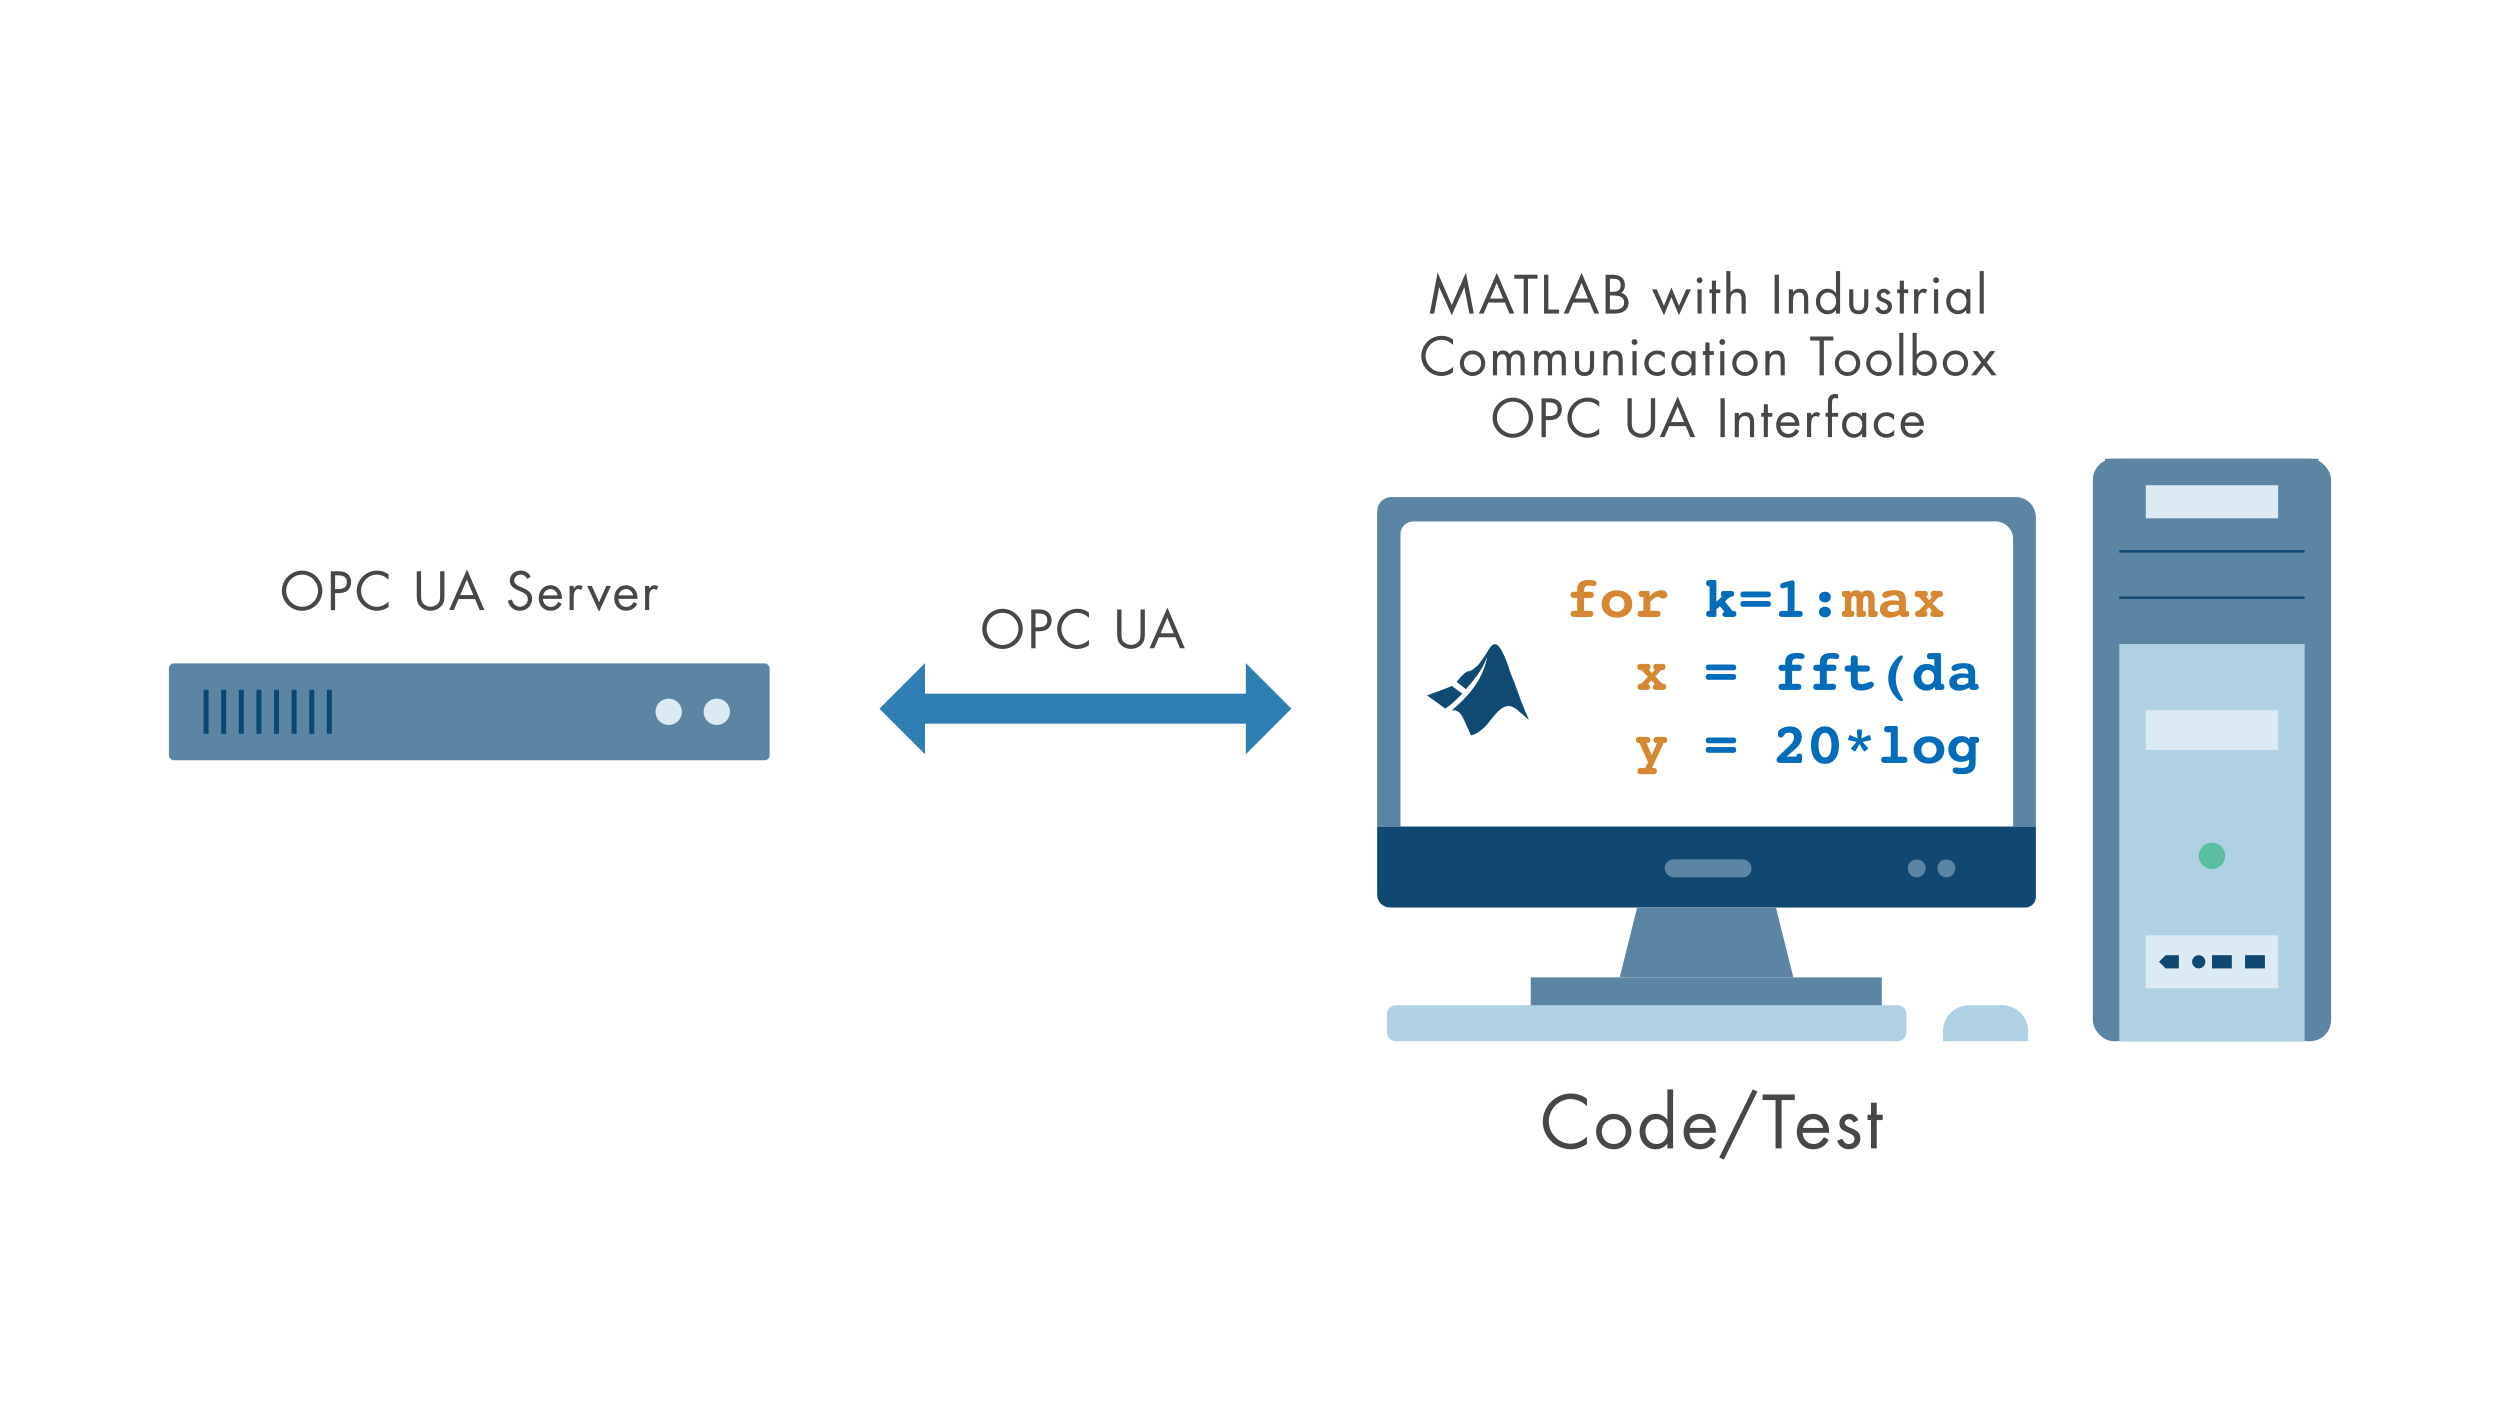 <?xml version="1.0" encoding="UTF-8"?>
<svg id="Layer_2" data-name="Layer 2" xmlns="http://www.w3.org/2000/svg" width="1000" height="562" version="1.1" viewBox="0 0 1000 562">
  <defs>
    <style>
      .cls-1 {
        fill: #5abfa1;
      }

      .cls-1, .cls-2, .cls-3, .cls-4, .cls-5, .cls-6, .cls-7, .cls-8, .cls-9, .cls-10, .cls-11 {
        stroke-width: 0px;
      }

      .cls-2 {
        fill: #104871;
      }

      .cls-12 {
        stroke: #0b4773;
        stroke-linejoin: round;
        stroke-width: 2px;
      }

      .cls-12, .cls-13, .cls-14 {
        fill: none;
      }

      .cls-3 {
        fill: #dcebf3;
      }

      .cls-4 {
        fill: #006cba;
      }

      .cls-5 {
        fill: #104a73;
      }

      .cls-6 {
        fill: #b0d0e4;
      }

      .cls-7 {
        fill: #474747;
      }

      .cls-8 {
        fill: #d58731;
      }

      .cls-9 {
        fill: #2f7eb2;
      }

      .cls-10 {
        fill: #5b85a3;
      }

      .cls-13 {
        stroke: #2f7eb2;
        stroke-width: 12px;
      }

      .cls-13, .cls-14 {
        stroke-miterlimit: 10;
      }

      .cls-11 {
        fill: #fff;
      }

      .cls-14 {
        stroke: #104871;
      }
    </style>
  </defs>
  <rect class="cls-11" width="1000" height="562"/>
  <rect class="cls-10" x="67.56" y="265.35" width="240.3" height="38.75" rx="2" ry="2"/>
  <circle class="cls-3" cx="286.72" cy="284.72" r="5.28"/>
  <line class="cls-12" x1="82.43" y1="275.91" x2="82.43" y2="293.53"/>
  <line class="cls-12" x1="103.56" y1="275.91" x2="103.56" y2="293.53"/>
  <line class="cls-12" x1="96.52" y1="275.91" x2="96.52" y2="293.53"/>
  <line class="cls-12" x1="89.47" y1="275.91" x2="89.47" y2="293.53"/>
  <line class="cls-12" x1="110.61" y1="275.91" x2="110.61" y2="293.53"/>
  <line class="cls-12" x1="131.74" y1="275.91" x2="131.74" y2="293.53"/>
  <line class="cls-12" x1="124.7" y1="275.91" x2="124.7" y2="293.53"/>
  <line class="cls-12" x1="117.65" y1="275.91" x2="117.65" y2="293.53"/>
  <circle class="cls-3" cx="267.48" cy="284.72" r="5.28"/>
  <g>
    <polygon class="cls-11" points="786.4 205.19 692.14 205.19 559.33 205.19 559.33 330.59 578.61 330.59 673.08 330.59 806.73 330.59 806.73 205.19 786.4 205.19"/>
    <path class="cls-2" d="M814.36,330.59v28.17c0,2.33-1.91,4.24-4.24,4.24h-254.18c-2.75,0-5.08-2.33-5.08-5.08v-27.32h263.5Z"/>
    <path class="cls-10" d="M814.36,207.1v123.7h-9.11v-115.23c0-3.81-3.18-6.99-6.99-6.99h-233c-2.75,0-5.08,2.33-5.08,5.08v117.13h-9.32v-126.24c0-3.18,2.54-5.72,5.72-5.72h249.73c4.45,0,8.05,3.6,8.05,8.26Z"/>
    <polygon class="cls-10" points="752.72 390.95 752.72 403.87 612.29 403.87 612.29 390.95 647.87 390.95 717.35 390.95 752.72 390.95"/>
    <polygon class="cls-10" points="710.36 362.99 717.35 390.95 647.87 390.95 654.86 362.99 710.36 362.99"/>
    <path class="cls-10" d="M697.01,350.92h-27.54c-1.91,0-3.6-1.69-3.6-3.6s1.69-3.6,3.6-3.6h27.54c1.91,0,3.6,1.69,3.6,3.6,0,2.12-1.48,3.6-3.6,3.6Z"/>
    <path class="cls-10" d="M766.7,350.92c-1.06,0-1.91-.42-2.54-1.06-.64-.64-1.06-1.69-1.06-2.54,0-1.06.42-1.91,1.06-2.54,1.27-1.27,3.81-1.27,5.08,0,.64.64,1.06,1.69,1.06,2.54s-.42,1.91-1.06,2.54c-.85.85-1.69,1.06-2.54,1.06Z"/>
    <path class="cls-10" d="M778.56,350.92c-1.06,0-1.91-.42-2.54-1.06-.64-.64-1.06-1.69-1.06-2.54s.42-1.91,1.06-2.54c1.27-1.27,3.81-1.27,5.08,0,.64.64,1.06,1.69,1.06,2.54s-.42,1.91-1.06,2.54c-.85.85-1.69,1.06-2.54,1.06Z"/>
    <g>
      <rect class="cls-10" x="837.13" y="183.49" width="95.32" height="233" rx="8.47" ry="8.47"/>
      <rect class="cls-6" x="847.72" y="183.49" width="74.14" height="233"/>
      <rect class="cls-10" x="841.95" y="183.49" width="85.41" height="74.13"/>
      <circle class="cls-1" cx="884.79" cy="342.36" r="5.3"/>
      <line class="cls-14" x1="847.72" y1="220.56" x2="921.85" y2="220.56"/>
      <rect class="cls-3" x="858.31" y="194.09" width="52.95" height="13.24"/>
      <rect class="cls-3" x="858.31" y="284.11" width="52.95" height="15.89"/>
      <rect class="cls-3" x="858.31" y="374.13" width="52.95" height="21.18"/>
      <line class="cls-14" x1="847.72" y1="239.09" x2="921.85" y2="239.09"/>
      <circle class="cls-2" cx="879.49" cy="384.72" r="2.65"/>
      <rect class="cls-2" x="884.79" y="382.07" width="7.94" height="5.3"/>
      <polygon class="cls-2" points="871.55 387.37 866.25 387.37 863.6 384.72 866.25 382.07 871.55 382.07 871.55 387.37"/>
      <rect class="cls-2" x="898.02" y="382.07" width="7.94" height="5.3"/>
      <rect class="cls-2" x="871.02" y="394.26"/>
    </g>
    <path class="cls-6" d="M758.97,416.49h-200.59c-1.91,0-3.6-1.48-3.6-3.6v-7.2c0-1.91,1.48-3.6,3.6-3.6h200.59c1.91,0,3.6,1.48,3.6,3.6v7.2c0,1.91-1.48,3.6-3.6,3.6Z"/>
    <path class="cls-6" d="M811.07,416.49h-33.89v-4.02c0-5.72,4.66-10.38,10.38-10.38h13.34c5.72,0,10.38,4.66,10.38,10.38v4.02h-.21Z"/>
  </g>
  <g>
    <path class="cls-8" d="M633.62,236.69h2.43c.52,0,.89.1,1.11.29.22.19.33.51.33.94s-.11.75-.33.95c-.22.2-.59.29-1.1.29h-2.43v5.16h2.25c.52,0,.89.09,1.11.28.22.19.33.5.33.94s-.11.76-.33.96c-.22.2-.59.29-1.1.29h-6.22c-.52,0-.89-.1-1.11-.29-.22-.2-.33-.52-.33-.96s.11-.75.32-.94c.21-.19.58-.28,1.11-.28h1.2v-5.16h-1.2c-.52,0-.89-.1-1.11-.29-.22-.2-.33-.51-.33-.95s.11-.76.32-.95c.21-.19.58-.28,1.11-.28h1.2v-.64c0-1.47.38-2.52,1.14-3.14s2.05-.93,3.88-.93c.95,0,1.65.11,2.09.34.45.23.67.58.67,1.05,0,.32-.1.57-.3.76-.2.19-.47.28-.81.28-.25,0-.6-.03-1.05-.1s-.77-.1-.95-.1c-.7,0-1.19.16-1.47.47s-.42.86-.42,1.65v.37Z"/>
    <path class="cls-8" d="M646.77,236.11c1.83,0,3.31.51,4.45,1.53,1.14,1.02,1.7,2.34,1.7,3.94s-.57,2.93-1.7,3.95c-1.14,1.02-2.62,1.53-4.45,1.53s-3.3-.51-4.43-1.53c-1.14-1.02-1.7-2.34-1.7-3.95s.57-2.92,1.71-3.94c1.14-1.02,2.62-1.53,4.43-1.53ZM646.77,238.49c-.88,0-1.6.29-2.17.86-.57.58-.85,1.31-.85,2.21s.28,1.65.85,2.24c.57.59,1.29.89,2.17.89s1.61-.29,2.18-.89c.57-.59.86-1.34.86-2.24s-.28-1.63-.85-2.21c-.57-.58-1.3-.86-2.18-.86Z"/>
    <path class="cls-8" d="M660.13,240.66v3.66h2.66c.51,0,.87.09,1.09.28s.32.5.32.94-.11.76-.32.96c-.21.2-.58.29-1.09.29h-6.31c-.52,0-.89-.1-1.11-.29-.22-.2-.33-.52-.33-.96s.11-.75.32-.94.59-.28,1.12-.28h.86v-5.48h-.49c-.51,0-.88-.1-1.1-.29s-.32-.51-.32-.95.1-.76.31-.95.57-.28,1.1-.28h2.4c.2,0,.36.04.47.13.11.09.17.21.17.36v1.67c.82-.88,1.58-1.51,2.3-1.88.71-.38,1.48-.56,2.3-.56.74,0,1.33.17,1.77.5.44.33.65.78.65,1.35,0,.44-.15.8-.45,1.08-.3.28-.69.42-1.16.42-.34,0-.74-.12-1.2-.37-.46-.25-.78-.37-.96-.37-.36,0-.79.16-1.28.48-.49.32-1.07.82-1.74,1.5Z"/>
    <path class="cls-4" d="M686.58,240.66l2.38-2.14c-.23-.08-.39-.18-.48-.3-.09-.13-.13-.33-.13-.6,0-.46.1-.78.3-.97s.56-.28,1.08-.28h2.49c.51,0,.87.09,1.09.28.21.19.32.5.32.95,0,.33-.06.57-.19.72-.12.15-.38.26-.76.34-.35.07-.67.18-.94.34-.28.16-.59.42-.95.79l-.8.84,2.98,3.7h.28c.44,0,.76.1.98.3.22.2.33.51.33.91,0,.44-.11.76-.33.96-.22.2-.59.29-1.11.29h-2.76c-.49,0-.84-.08-1.06-.25-.22-.17-.33-.43-.33-.79,0-.27.06-.49.19-.65s.34-.3.63-.41l-1.84-2.25-1.39,1.27v2.32c0,.29-.05.48-.15.59-.1.11-.27.16-.53.16h-2.03c-.5,0-.85-.1-1.07-.29-.21-.2-.32-.52-.32-.96,0-.4.1-.7.3-.91.2-.21.5-.31.9-.31h.18v-9.79h-.18c-.4,0-.7-.11-.91-.33-.21-.22-.32-.53-.32-.93,0-.44.11-.75.33-.95s.58-.3,1.08-.3h2.03c.26,0,.43.05.53.16.1.11.15.3.15.59v7.9Z"/>
    <path class="cls-4" d="M697.21,236.62h10.1c.32,0,.58.1.76.31.18.21.28.49.28.84s-.09.65-.28.85-.44.31-.76.31h-10.1c-.32,0-.58-.1-.77-.31-.19-.21-.29-.49-.29-.85s.1-.63.29-.84c.19-.21.45-.31.77-.31ZM697.21,240.41h10.1c.32,0,.57.1.76.31.19.21.28.49.28.84s-.09.65-.28.85-.44.31-.76.31h-10.1c-.32,0-.58-.1-.77-.32-.19-.21-.29-.49-.29-.85s.1-.62.29-.83c.19-.21.45-.32.77-.32Z"/>
    <path class="cls-4" d="M717.83,244.38h1.83c.5,0,.87.09,1.09.28.23.19.34.5.34.93s-.11.73-.33.91c-.22.19-.59.28-1.11.28h-6.66c-.52,0-.89-.09-1.11-.28-.22-.19-.33-.49-.33-.91s.11-.74.33-.93c.22-.19.59-.28,1.1-.28h2.1v-9.52l-1.26.33c-.2.04-.36.08-.49.1-.13.02-.22.03-.28.03-.31,0-.55-.1-.72-.29-.17-.2-.25-.47-.25-.83,0-.26.09-.49.28-.67.19-.18.48-.32.87-.42l2.8-.77c.23-.06.42-.11.58-.14.15-.03.27-.04.37-.04.3,0,.52.08.64.25.13.17.19.44.19.84v11.14Z"/>
    <path class="cls-4" d="M729.98,236.69c.71,0,1.27.19,1.7.58.42.39.64.89.64,1.52s-.21,1.16-.64,1.56c-.43.4-.99.6-1.69.6s-1.26-.2-1.69-.6c-.44-.4-.66-.92-.66-1.55s.22-1.13.65-1.52c.43-.39,1-.58,1.7-.58ZM729.98,242.7c.71,0,1.28.19,1.71.58.43.39.65.89.65,1.52s-.22,1.15-.65,1.55-1,.6-1.71.6-1.26-.2-1.69-.6c-.44-.4-.66-.92-.66-1.54s.22-1.12.66-1.51c.44-.39,1-.59,1.69-.59Z"/>
    <path class="cls-8" d="M744.57,237.13c.32-.34.68-.6,1.09-.77.41-.18.86-.27,1.33-.27,1.02,0,1.76.3,2.21.91.45.61.68,1.62.68,3.04v4.28h.16c.35,0,.62.1.79.31.18.21.27.51.27.91,0,.45-.09.77-.28.96-.18.19-.5.29-.94.29h-1.92c-.2,0-.36-.04-.47-.13-.11-.09-.17-.2-.17-.36v-6.38c0-.5-.08-.88-.24-1.13-.16-.25-.39-.37-.69-.37-.38,0-.67.17-.87.5-.21.33-.31.81-.31,1.44v3.95h.17c.35,0,.61.1.79.31.18.21.27.51.27.91,0,.45-.09.77-.28.96-.19.19-.5.29-.95.29h-1.92c-.2,0-.37-.04-.49-.13-.12-.09-.18-.2-.18-.36v-6.38c0-.5-.08-.88-.23-1.13-.15-.25-.38-.37-.68-.37-.38,0-.67.17-.89.51-.21.34-.32.82-.32,1.43v3.95h.17c.35,0,.62.1.8.3s.27.51.27.91c0,.45-.09.77-.28.96-.19.19-.5.29-.95.29h-2.56c-.44,0-.75-.1-.94-.29-.19-.2-.28-.52-.28-.96,0-.4.09-.7.27-.91.18-.21.44-.31.79-.31h.16v-5.48h-.16c-.35,0-.62-.11-.81-.32-.18-.21-.28-.52-.28-.92,0-.44.1-.75.29-.94.19-.19.51-.29.95-.29h1.52c.31,0,.52.06.63.19.11.12.16.36.16.72.28-.38.61-.68,1-.87.39-.2.83-.3,1.31-.3.44,0,.82.08,1.14.25.32.17.61.43.85.78Z"/>
    <path class="cls-8" d="M762.32,244.32h.18c.41,0,.72.11.93.32.21.21.32.52.32.92,0,.44-.11.75-.33.94s-.59.29-1.1.29h-1.06c-.38,0-.66-.07-.84-.21s-.34-.4-.46-.78c-.62.41-1.29.73-1.99.95-.7.22-1.41.33-2.12.33-1.21,0-2.16-.3-2.85-.9-.69-.6-1.04-1.43-1.04-2.47,0-1.13.45-2,1.34-2.63.89-.62,2.15-.94,3.77-.94.36,0,.75.02,1.15.06.41.04.86.1,1.37.18v-.21c0-.68-.16-1.19-.49-1.55s-.81-.53-1.45-.53c-.5,0-1.13.18-1.9.55-.77.37-1.34.55-1.7.55s-.64-.1-.86-.31c-.22-.21-.33-.48-.33-.82,0-.61.45-1.09,1.34-1.45.89-.36,2.1-.54,3.64-.54s2.75.31,3.44.93c.69.62,1.04,1.66,1.04,3.14v4.19ZM759.59,242.14c-.38-.08-.72-.15-1.04-.19-.32-.04-.61-.06-.88-.06-.83,0-1.48.14-1.95.42-.47.28-.71.66-.71,1.15,0,.44.15.77.45,1s.73.34,1.3.34c.52,0,1.01-.08,1.47-.23.46-.15.91-.38,1.35-.7v-1.74Z"/>
    <path class="cls-8" d="M770.43,238.63l1.2,1.41,1.3-1.41c-.25,0-.43-.09-.54-.27-.11-.18-.17-.46-.17-.84s.1-.66.29-.86c.19-.2.47-.3.84-.3h2.4c.5,0,.87.1,1.08.29s.33.52.33.96c0,.41-.11.72-.32.92-.21.2-.55.3-1,.3h-.44l-2.36,2.57,2.82,2.89h.26c.44,0,.77.1.99.31.22.21.33.52.33.93,0,.44-.12.76-.34.96-.23.2-.6.29-1.11.29h-2.73c-.37,0-.65-.1-.84-.3-.19-.2-.29-.48-.29-.85,0-.39.06-.68.17-.85.12-.18.3-.27.56-.27h.09l-1.43-1.59-1.39,1.59h.04c.27,0,.47.08.59.25.12.17.18.43.18.78,0,.42-.09.73-.28.93s-.47.3-.85.3h-2.4c-.51,0-.87-.1-1.09-.29-.21-.2-.32-.52-.32-.96,0-.41.1-.72.31-.93.21-.21.52-.31.93-.31h.21l2.67-2.71-2.58-2.75h-.35c-.44,0-.78-.1-1-.3-.23-.2-.34-.51-.34-.91,0-.44.11-.76.34-.96.23-.2.59-.29,1.09-.29h2.73c.38,0,.67.1.85.3s.28.51.28.93c0,.35-.06.61-.17.78-.12.17-.29.26-.54.26Z"/>
    <path class="cls-8" d="M659.49,267.82l1.2,1.41,1.3-1.41c-.25,0-.43-.09-.54-.27-.11-.18-.17-.46-.17-.84s.1-.66.29-.86c.19-.2.47-.3.84-.3h2.4c.5,0,.87.1,1.08.29s.33.52.33.96c0,.41-.11.72-.32.92-.21.2-.55.3-1,.3h-.44l-2.36,2.57,2.82,2.89h.26c.44,0,.77.1.99.31.22.21.33.52.33.93,0,.44-.12.76-.34.96-.23.2-.6.29-1.11.29h-2.73c-.37,0-.65-.1-.84-.3-.19-.2-.29-.48-.29-.85,0-.39.06-.68.17-.85.12-.18.3-.27.56-.27h.09l-1.43-1.59-1.39,1.59h.04c.27,0,.47.08.59.25.12.17.18.43.18.78,0,.42-.09.73-.28.93s-.47.3-.85.3h-2.4c-.51,0-.87-.1-1.09-.29-.21-.2-.32-.52-.32-.96,0-.41.1-.72.31-.93.21-.21.52-.31.93-.31h.21l2.67-2.71-2.58-2.75h-.35c-.44,0-.78-.1-1-.3-.23-.2-.34-.51-.34-.91,0-.44.11-.76.34-.96.23-.2.59-.29,1.09-.29h2.73c.38,0,.67.1.85.3s.28.51.28.93c0,.35-.06.61-.17.78-.12.17-.29.26-.54.26Z"/>
    <path class="cls-4" d="M683.34,265.81h10.1c.32,0,.58.1.76.31.18.21.28.49.28.84s-.09.65-.28.85-.44.31-.76.31h-10.1c-.32,0-.58-.1-.77-.31-.19-.21-.29-.49-.29-.85s.1-.63.29-.84c.19-.21.45-.31.77-.31ZM683.34,269.6h10.1c.32,0,.57.1.76.31.19.21.28.49.28.84s-.09.65-.28.85-.44.31-.76.31h-10.1c-.32,0-.58-.1-.77-.32-.19-.21-.29-.49-.29-.85s.1-.62.29-.83c.19-.21.45-.32.77-.32Z"/>
    <path class="cls-4" d="M716.83,265.88h2.43c.52,0,.89.1,1.11.29.22.19.33.51.33.94s-.11.75-.33.95c-.22.2-.59.29-1.1.29h-2.43v5.16h2.25c.52,0,.89.09,1.11.28.22.19.33.5.33.94s-.11.76-.33.96c-.22.2-.59.29-1.1.29h-6.22c-.52,0-.89-.1-1.11-.29-.22-.2-.33-.52-.33-.96s.11-.75.32-.94c.21-.19.58-.28,1.11-.28h1.2v-5.16h-1.2c-.52,0-.89-.1-1.11-.29-.22-.2-.33-.51-.33-.95s.11-.76.32-.95c.21-.19.58-.28,1.11-.28h1.2v-.64c0-1.47.38-2.52,1.14-3.14s2.05-.93,3.88-.93c.95,0,1.65.11,2.09.34.45.23.67.58.67,1.05,0,.32-.1.57-.3.76-.2.19-.47.28-.81.28-.25,0-.6-.03-1.05-.1s-.77-.1-.95-.1c-.7,0-1.19.16-1.47.47s-.42.86-.42,1.65v.37Z"/>
    <path class="cls-4" d="M730.7,265.88h2.43c.52,0,.89.1,1.11.29.22.19.33.51.33.94s-.11.75-.33.95c-.22.2-.59.29-1.1.29h-2.43v5.16h2.25c.52,0,.89.09,1.11.28.22.19.33.5.33.94s-.11.76-.33.96c-.22.2-.59.29-1.1.29h-6.22c-.52,0-.89-.1-1.11-.29-.22-.2-.33-.52-.33-.96s.11-.75.32-.94c.21-.19.58-.28,1.11-.28h1.2v-5.16h-1.2c-.52,0-.89-.1-1.11-.29-.22-.2-.33-.51-.33-.95s.11-.76.32-.95c.21-.19.58-.28,1.11-.28h1.2v-.64c0-1.47.38-2.52,1.14-3.14s2.05-.93,3.88-.93c.95,0,1.65.11,2.09.34.45.23.67.58.67,1.05,0,.32-.1.57-.3.76-.2.19-.47.28-.81.28-.25,0-.6-.03-1.05-.1s-.77-.1-.95-.1c-.7,0-1.19.16-1.47.47s-.42.86-.42,1.65v.37Z"/>
    <path class="cls-4" d="M743.07,266.18h3.44c.52,0,.89.09,1.11.28.22.19.33.5.33.94s-.11.76-.33.96c-.22.2-.59.29-1.1.29h-3.44v2.89c0,.81.12,1.37.37,1.67s.68.45,1.31.45c.59,0,1.28-.17,2.08-.51.8-.34,1.33-.51,1.6-.51.31,0,.57.12.8.37.22.24.33.54.33.89,0,.58-.53,1.11-1.57,1.59-1.05.48-2.24.72-3.57.72-.78,0-1.46-.11-2.04-.32s-1.05-.51-1.39-.9c-.25-.3-.42-.66-.53-1.08s-.16-1.12-.16-2.11v-3.14h-1.06c-.51,0-.88-.1-1.09-.29-.21-.2-.32-.52-.32-.96s.11-.76.32-.94c.21-.18.58-.28,1.09-.28h1.06v-2.64c0-.52.11-.88.32-1.09.21-.21.57-.32,1.07-.32s.85.11,1.07.32c.21.21.32.58.32,1.09v2.64Z"/>
    <path class="cls-4" d="M760.65,262.18c.15,0,.28.05.38.16.11.11.16.24.16.39,0,.16-.18.55-.54,1.16-.26.44-.47.8-.62,1.08-.61,1.13-1.05,2.2-1.32,3.22-.27,1.02-.41,2.07-.41,3.16,0,.98.11,1.93.33,2.85.22.93.55,1.85,1,2.76.24.47.56,1.05.96,1.73.4.68.6,1.1.6,1.27,0,.15-.05.28-.15.38s-.22.15-.36.15c-.29,0-.63-.13-1.02-.38-.39-.26-.8-.63-1.25-1.12-1.02-1.14-1.8-2.35-2.32-3.63-.52-1.29-.78-2.63-.78-4.02,0-1.26.21-2.48.64-3.65.43-1.17,1.07-2.29,1.93-3.37.56-.69,1.07-1.22,1.55-1.6s.88-.56,1.21-.56Z"/>
    <path class="cls-4" d="M776.39,273.51h.19c.41,0,.71.1.91.31.2.21.3.51.3.91,0,.44-.11.76-.32.96-.21.2-.58.29-1.09.29h-1.73c-.22,0-.38-.04-.5-.13-.12-.09-.17-.2-.17-.36v-.79c-.37.5-.84.89-1.42,1.16-.58.27-1.23.4-1.95.4-1.47,0-2.71-.5-3.7-1.51-.99-1-1.49-2.26-1.49-3.76s.5-2.86,1.51-3.89c1-1.03,2.28-1.55,3.83-1.55.53,0,1.06.09,1.56.27s.97.43,1.39.75v-2.85h-1.5c-.52,0-.89-.1-1.11-.3-.22-.2-.33-.52-.33-.95s.11-.76.33-.96c.22-.2.59-.29,1.11-.29h3.51c.25,0,.43.05.52.16.09.11.14.3.14.59v11.56ZM771.1,267.96c-.74,0-1.35.28-1.83.83-.49.55-.73,1.25-.73,2.1s.24,1.59.72,2.14c.48.55,1.09.83,1.84.83s1.36-.28,1.84-.83.73-1.27.73-2.13-.25-1.54-.73-2.1c-.49-.56-1.1-.83-1.84-.83Z"/>
    <path class="cls-4" d="M790.06,273.51h.18c.41,0,.72.11.93.32.21.21.32.52.32.92,0,.44-.11.75-.33.94s-.59.29-1.1.29h-1.06c-.38,0-.66-.07-.84-.21s-.34-.4-.46-.78c-.62.41-1.29.73-1.99.95-.7.22-1.41.33-2.12.33-1.21,0-2.16-.3-2.85-.9-.69-.6-1.04-1.43-1.04-2.47,0-1.13.45-2,1.34-2.63.89-.62,2.15-.94,3.77-.94.36,0,.75.02,1.15.06.41.04.86.1,1.37.18v-.21c0-.68-.16-1.19-.49-1.55s-.81-.53-1.45-.53c-.5,0-1.13.18-1.9.55-.77.37-1.34.55-1.7.55s-.64-.1-.86-.31c-.22-.21-.33-.48-.33-.82,0-.61.45-1.09,1.34-1.45.89-.36,2.1-.54,3.64-.54s2.75.31,3.44.93c.69.62,1.04,1.66,1.04,3.14v4.19ZM787.33,271.33c-.38-.08-.72-.15-1.04-.19-.32-.04-.61-.06-.88-.06-.83,0-1.48.14-1.95.42-.47.28-.71.66-.71,1.15,0,.44.15.77.45,1s.73.34,1.3.34c.52,0,1.01-.08,1.47-.23.46-.15.91-.38,1.35-.7v-1.74Z"/>
    <path class="cls-8" d="M658.65,297.22l2.03,4.81,2.13-4.81h-.18c-.41,0-.72-.11-.93-.32-.21-.21-.32-.52-.32-.92,0-.44.11-.76.32-.95.21-.19.58-.28,1.11-.28h2.65c.53,0,.9.1,1.11.29.21.19.32.51.32.94,0,.41-.11.71-.32.92-.21.21-.52.32-.92.32h-.19l-4.64,9.96h.51c.51,0,.88.1,1.1.29s.33.52.33.96-.11.75-.33.95-.59.29-1.1.29h-4.94c-.52,0-.89-.1-1.11-.29-.22-.19-.33-.51-.33-.95s.11-.76.33-.96c.22-.2.59-.29,1.11-.29h1.75l1.06-2.27-3.42-7.7h-.18c-.41,0-.72-.11-.93-.32s-.32-.52-.32-.92c0-.44.11-.76.33-.95.22-.19.59-.28,1.11-.28h2.87c.52,0,.89.1,1.11.29.22.19.33.51.33.94,0,.41-.11.71-.32.92-.21.21-.52.32-.92.32h-.19Z"/>
    <path class="cls-4" d="M683.34,295h10.1c.32,0,.58.1.76.31s.28.49.28.84-.09.65-.28.85-.44.31-.76.31h-10.1c-.32,0-.58-.1-.77-.31-.19-.21-.29-.49-.29-.85s.1-.63.29-.84c.19-.21.45-.31.77-.31ZM683.34,298.8h10.1c.32,0,.57.1.76.31.19.21.28.49.28.84s-.09.65-.28.85c-.18.21-.44.31-.76.31h-10.1c-.32,0-.58-.11-.77-.32-.19-.21-.29-.49-.29-.85s.1-.62.29-.83c.19-.21.45-.32.77-.32Z"/>
    <path class="cls-4" d="M714.62,302.63h3.95v-.07c0-.38.1-.67.31-.86.21-.19.51-.28.92-.28.33,0,.59.09.77.28s.27.45.27.78v.15l-.09,1.75c-.01.35-.07.56-.16.65-.09.09-.26.14-.5.14h-8.12c-.44,0-.77-.09-1.01-.28-.24-.19-.36-.46-.36-.8,0-.29.07-.57.22-.84s.38-.57.71-.88l4.59-4.43c.5-.48.87-.96,1.11-1.44s.37-.96.37-1.44c0-.68-.16-1.18-.49-1.51s-.83-.5-1.5-.5c-.39,0-.74.06-1.04.17-.3.12-.54.28-.71.49-.09.11-.2.27-.33.49-.36.59-.76.88-1.2.88-.38,0-.66-.12-.85-.37-.19-.25-.29-.62-.29-1.11s.06-.88.18-1.13c.12-.25.36-.5.72-.75.59-.39,1.21-.68,1.86-.87.65-.19,1.36-.28,2.12-.28,1.42,0,2.55.38,3.39,1.15.83.77,1.25,1.8,1.25,3.09,0,.87-.22,1.7-.65,2.49-.43.79-1.1,1.59-2.01,2.38l-3.42,2.96Z"/>
    <path class="cls-4" d="M729.96,290.57c1.73,0,3.1.67,4.12,2.01s1.52,3.17,1.52,5.47-.51,4.14-1.52,5.48-2.39,2.01-4.12,2.01-3.08-.67-4.08-2.01c-1-1.34-1.51-3.17-1.51-5.48s.5-4.13,1.51-5.47c1-1.34,2.36-2.01,4.08-2.01ZM729.98,293.11c-.8,0-1.43.44-1.89,1.31-.46.87-.69,2.08-.69,3.61s.23,2.77.69,3.65c.46.88,1.09,1.31,1.9,1.31s1.44-.44,1.9-1.31c.46-.88.69-2.09.69-3.65s-.23-2.74-.69-3.61-1.1-1.31-1.9-1.31Z"/>
    <path class="cls-4" d="M744.59,295.35l2.87-1.25c.07-.03.12-.05.15-.06.03,0,.07-.01.1-.01.08,0,.13.03.18.08.04.06.1.18.17.38l.3.95c.03.08.05.16.07.23.02.07.02.13.02.16,0,.07-.03.12-.08.17-.06.04-.15.08-.27.1l-3.05.65,2.08,2.35c.05.05.09.11.12.16.03.06.04.11.04.16,0,.04-.03.09-.1.15-.07.06-.16.14-.27.22l-.79.58c-.08.07-.16.12-.24.15-.08.03-.14.05-.18.05s-.09-.02-.15-.07-.1-.11-.15-.18l-1.58-2.69-1.57,2.69c-.05.09-.1.15-.15.19-.05.04-.1.06-.14.06s-.11-.02-.19-.06c-.08-.04-.16-.1-.25-.16l-.79-.58c-.12-.08-.21-.15-.27-.21-.06-.06-.08-.11-.08-.16,0-.05.01-.11.04-.16.03-.06.07-.11.12-.16l2.1-2.3-3.05-.68c-.12-.02-.21-.06-.28-.11-.06-.05-.1-.1-.1-.16,0-.04,0-.1.02-.17s.04-.16.07-.24l.33-.92v-.02c.11-.29.21-.44.32-.44.04,0,.09,0,.14.02.05.01.1.03.14.05l2.82,1.3-.33-3.15v-.11c0-.14.04-.23.11-.28s.23-.07.46-.07h.99c.23,0,.38.02.45.07s.11.14.11.28v.11l-.3,3.1Z"/>
    <path class="cls-4" d="M759.1,302.7h2.43c.52,0,.88.09,1.09.28.21.19.32.5.32.94s-.11.76-.32.96c-.21.2-.58.29-1.09.29h-7.65c-.5,0-.86-.1-1.08-.29-.21-.2-.32-.52-.32-.96s.1-.76.31-.94c.21-.18.57-.28,1.09-.28h2.43v-9.79h-1.24c-.51,0-.88-.1-1.1-.3-.22-.2-.33-.52-.33-.95s.11-.76.33-.96c.22-.2.59-.29,1.11-.29h3.37c.21,0,.38.04.49.13.12.09.17.21.17.36v11.81Z"/>
    <path class="cls-4" d="M771.58,294.5c1.83,0,3.31.51,4.45,1.53,1.14,1.02,1.7,2.34,1.7,3.94s-.57,2.93-1.7,3.95c-1.14,1.02-2.62,1.54-4.45,1.54s-3.3-.51-4.43-1.54c-1.14-1.02-1.7-2.34-1.7-3.95s.57-2.92,1.71-3.94c1.14-1.02,2.62-1.53,4.43-1.53ZM771.58,296.88c-.88,0-1.6.29-2.17.86-.57.58-.85,1.31-.85,2.21s.28,1.65.85,2.24c.57.59,1.29.89,2.17.89s1.61-.3,2.18-.89c.57-.59.86-1.34.86-2.24s-.28-1.63-.85-2.21c-.57-.58-1.3-.86-2.18-.86Z"/>
    <path class="cls-4" d="M787.77,295.79v-.59c0-.15.05-.27.16-.34s.27-.12.49-.12h1.84c.52,0,.88.1,1.09.29.21.19.32.51.32.94,0,.41-.1.71-.31.92s-.51.32-.91.32h-.19v7.77c0,1.65-.45,2.84-1.34,3.59-.9.74-2.33,1.12-4.31,1.12-1.23,0-2.13-.12-2.7-.36-.58-.24-.86-.62-.86-1.14,0-.36.12-.65.35-.88.23-.23.54-.34.93-.34.1,0,.42.03.97.1.55.07,1.06.1,1.52.1,1.08,0,1.82-.2,2.23-.61s.62-1.14.62-2.19v-.51c-.53.31-1.06.54-1.58.68-.52.15-1.07.22-1.63.22-1.51,0-2.75-.47-3.71-1.42-.96-.94-1.44-2.16-1.44-3.64s.5-2.78,1.51-3.77c1-.99,2.29-1.48,3.85-1.48.68,0,1.27.11,1.78.32s.96.55,1.33,1ZM784.97,296.86c-.74,0-1.35.27-1.83.8s-.73,1.21-.73,2.04.24,1.48.73,2.01,1.1.8,1.83.8,1.36-.27,1.84-.8.73-1.2.73-2.01-.24-1.51-.73-2.04-1.1-.8-1.84-.8Z"/>
  </g>
  <g>
    <path class="cls-5" d="M584.87,277.45l-4.11-3.08c-3.37,1.47-6.6,2.49-9.97,3.81,2.93,2.05,5.43,3.81,7.33,5.28,1.61-1.17,3.52-2.49,6.75-6.01Z"/>
    <path class="cls-5" d="M605.55,272.47c-.88-1.76-1.47-3.81-2.2-5.87-.73-2.2-1.61-4.25-2.64-6.31-.44-.73-1.47-2.64-2.79-2.64-.29,0-.59.15-.88.29-.73.59-1.76,2.05-2.2,2.93-.73,1.32-2.2,3.37-3.23,4.69-.29.44-.73.88-1.17,1.17-.73.59-1.47,1.32-2.35,1.61-.29.15-.59.15-.88.15-.59.29-1.17.59-1.61,1.03-.88.73-1.61,1.61-2.35,2.49-.15.15-.29.44-.59.73l3.67,2.93c2.93-3.37,6.16-6.75,8.51-12.91,0,0-.73,6.89-6.89,14.23-3.67,4.4-6.89,6.75-7.33,7.19,0,0,1.17-.29,2.05.15,1.91.73,2.93,3.67,3.81,5.57.59,1.47,1.32,2.79,1.91,4.25,2.05-.44,3.23-1.47,4.55-2.49,1.47-1.17,2.64-2.79,3.67-4.11,2.2-2.64,5.13-6.45,8.65-4.69.59.29,1.17.73,1.61,1.03.73.59,1.17,1.17,1.91,1.61,1.17,1.03,1.76,1.76,2.79,2.35-2.35-4.99-4.11-10.12-6.01-15.4Z"/>
  </g>
  <g>
    <path class="cls-7" d="M575.06,109.01l5.64,13.04,5.67-13.04,3.15,16.42h-1.77l-2-10.51h-.04l-5.01,11.14-4.99-11.14h-.04l-2,10.51h-1.77l3.15-16.42Z"/>
    <path class="cls-7" d="M595.33,121.02l-1.88,4.41h-1.89l7.17-16.27,6.98,16.27h-1.92l-1.83-4.41h-6.63ZM598.69,113.19l-2.66,6.22h5.25l-2.6-6.22Z"/>
    <path class="cls-7" d="M611.2,125.42h-1.73v-13.93h-3.75v-1.61h9.27v1.61h-3.79v13.93Z"/>
    <path class="cls-7" d="M619.34,123.82h4.29v1.61h-6.02v-15.53h1.73v13.92Z"/>
    <path class="cls-7" d="M629.26,121.02l-1.88,4.41h-1.89l7.17-16.27,6.98,16.27h-1.92l-1.83-4.41h-6.63ZM632.62,113.19l-2.66,6.22h5.25l-2.6-6.22Z"/>
    <path class="cls-7" d="M642.23,109.89h2.55c2.82,0,5.19,1.03,5.19,4.2,0,1.26-.47,2.33-1.52,3.03,1.85.45,2.95,2.12,2.95,3.98,0,3.09-2.49,4.33-5.56,4.33h-3.61v-15.53ZM643.96,116.73h.66c1.96,0,3.63-.23,3.63-2.64s-1.48-2.6-3.61-2.6h-.68v5.23ZM643.96,123.82h1.73c1.94,0,3.98-.47,3.98-2.84s-2.31-2.76-4.2-2.76h-1.5v5.6Z"/>
    <path class="cls-7" d="M665.56,122.29l3.01-7.29,3.03,7.29,2.88-6.55h1.88l-4.8,10.36-2.99-7.21-2.99,7.21-4.76-10.36h1.88l2.86,6.55Z"/>
    <path class="cls-7" d="M681.01,112.1c0,.66-.54,1.17-1.17,1.17s-1.17-.51-1.17-1.17.54-1.17,1.17-1.17,1.17.54,1.17,1.17ZM680.66,125.42h-1.65v-9.68h1.65v9.68Z"/>
    <path class="cls-7" d="M686.4,125.42h-1.65v-8.16h-1.01v-1.52h1.01v-3.48h1.65v3.48h1.73v1.52h-1.73v8.16Z"/>
    <path class="cls-7" d="M692.18,108.43v8.45l.04.04c.68-.93,1.57-1.44,2.76-1.44,2.68,0,3.3,1.94,3.3,4.2v5.75h-1.65v-5.46c0-1.57-.12-2.97-2.04-2.97-2.27,0-2.41,2.1-2.41,3.83v4.59h-1.65v-16.99h1.65Z"/>
    <path class="cls-7" d="M711.58,125.42h-1.73v-15.53h1.73v15.53Z"/>
    <path class="cls-7" d="M717.19,116.92h.04c.68-.93,1.57-1.44,2.76-1.44,2.68,0,3.3,1.94,3.3,4.2v5.75h-1.65v-5.46c0-1.57-.12-2.97-2.04-2.97-2.27,0-2.41,2.1-2.41,3.83v4.59h-1.65v-9.68h1.65v1.17Z"/>
    <path class="cls-7" d="M734.37,124.09h-.04c-.8,1.05-2.02,1.61-3.34,1.61-2.84,0-4.63-2.41-4.63-5.09s1.75-5.13,4.66-5.13c1.3,0,2.53.62,3.32,1.65h.04v-8.69h1.65v16.99h-1.65v-1.34ZM728.05,120.48c0,1.9,1.11,3.69,3.17,3.69s3.23-1.71,3.23-3.67-1.21-3.5-3.25-3.5c-1.92,0-3.15,1.67-3.15,3.48Z"/>
    <path class="cls-7" d="M741.32,121.14c0,1.63.19,3.03,2.18,3.03s2.18-1.4,2.18-3.03v-5.4h1.65v5.58c0,2.57-.97,4.37-3.83,4.37s-3.83-1.79-3.83-4.37v-5.58h1.65v5.4Z"/>
    <path class="cls-7" d="M754.83,117.99c-.23-.51-.72-.99-1.32-.99s-1.2.45-1.2,1.07c0,.89,1.11,1.22,2.25,1.69,1.13.47,2.25,1.15,2.25,2.78,0,1.83-1.48,3.15-3.28,3.15-1.63,0-2.9-.93-3.42-2.45l1.46-.62c.41.91.89,1.55,1.98,1.55.89,0,1.57-.6,1.57-1.48,0-2.16-4.37-1.42-4.37-4.47,0-1.63,1.32-2.74,2.88-2.74,1.11,0,2.14.78,2.58,1.79l-1.38.72Z"/>
    <path class="cls-7" d="M761.56,125.42h-1.65v-8.16h-1.01v-1.52h1.01v-3.48h1.65v3.48h1.73v1.52h-1.73v8.16Z"/>
    <path class="cls-7" d="M767.29,116.79h.04c.58-.76,1.07-1.32,2.14-1.32.56,0,1.01.19,1.48.45l-.78,1.5c-.33-.23-.56-.43-.99-.43-1.81,0-1.9,2.33-1.9,3.58v4.84h-1.65v-9.68h1.65v1.05Z"/>
    <path class="cls-7" d="M775.61,112.1c0,.66-.54,1.17-1.17,1.17s-1.17-.51-1.17-1.17.54-1.17,1.17-1.17,1.17.54,1.17,1.17ZM775.26,125.42h-1.65v-9.68h1.65v9.68Z"/>
    <path class="cls-7" d="M788.14,125.42h-1.65v-1.34h-.04c-.84,1.07-1.98,1.61-3.34,1.61-2.84,0-4.63-2.41-4.63-5.09s1.75-5.13,4.66-5.13c1.32,0,2.51.62,3.32,1.65h.04v-1.38h1.65v9.68ZM780.17,120.48c0,1.9,1.11,3.69,3.17,3.69s3.23-1.71,3.23-3.67-1.21-3.5-3.25-3.5c-1.92,0-3.15,1.67-3.15,3.48Z"/>
    <path class="cls-7" d="M793.51,125.42h-1.65v-16.99h1.65v16.99Z"/>
    <path class="cls-7" d="M581.24,138c-1.24-1.28-2.95-2.06-4.74-2.06-3.46,0-6.26,3.01-6.26,6.43s2.82,6.43,6.3,6.43c1.75,0,3.46-.82,4.7-2.06v2.14c-1.34.97-2.99,1.52-4.63,1.52-4.39,0-8.1-3.56-8.1-7.97s3.65-8.1,8.1-8.1c1.73,0,3.25.49,4.63,1.52v2.14Z"/>
    <path class="cls-7" d="M583.92,145.31c0-2.84,2.25-5.13,5.09-5.13s5.09,2.29,5.09,5.13-2.27,5.09-5.09,5.09-5.09-2.25-5.09-5.09ZM585.57,145.29c0,1.98,1.4,3.58,3.44,3.58s3.44-1.61,3.44-3.58-1.4-3.58-3.44-3.58-3.44,1.63-3.44,3.58Z"/>
    <path class="cls-7" d="M598.83,141.5h.04c.51-.8,1.34-1.32,2.33-1.32,1.13,0,2.16.6,2.68,1.61.58-1.07,1.73-1.61,2.9-1.61,2.47,0,3.09,2.02,3.09,4.06v5.89h-1.65v-5.62c0-1.26-.08-2.8-1.77-2.8-1.89,0-2.1,1.83-2.1,3.3v5.13h-1.65v-5.5c0-1.19-.14-2.93-1.73-2.93-1.94,0-2.14,1.96-2.14,3.42v5.01h-1.65v-9.68h1.65v1.05Z"/>
    <path class="cls-7" d="M615.3,141.5h.04c.51-.8,1.34-1.32,2.33-1.32,1.13,0,2.16.6,2.68,1.61.58-1.07,1.73-1.61,2.9-1.61,2.47,0,3.09,2.02,3.09,4.06v5.89h-1.65v-5.62c0-1.26-.08-2.8-1.77-2.8-1.89,0-2.1,1.83-2.1,3.3v5.13h-1.65v-5.5c0-1.19-.14-2.93-1.73-2.93-1.94,0-2.14,1.96-2.14,3.42v5.01h-1.65v-9.68h1.65v1.05Z"/>
    <path class="cls-7" d="M631.63,145.85c0,1.63.19,3.03,2.18,3.03s2.18-1.4,2.18-3.03v-5.4h1.65v5.58c0,2.57-.97,4.37-3.83,4.37s-3.83-1.79-3.83-4.37v-5.58h1.65v5.4Z"/>
    <path class="cls-7" d="M642.99,141.63h.04c.68-.93,1.57-1.44,2.76-1.44,2.68,0,3.3,1.94,3.3,4.2v5.75h-1.65v-5.46c0-1.57-.12-2.97-2.04-2.97-2.27,0-2.41,2.1-2.41,3.83v4.59h-1.65v-9.68h1.65v1.17Z"/>
    <path class="cls-7" d="M654.99,136.81c0,.66-.54,1.17-1.17,1.17s-1.17-.51-1.17-1.17.54-1.17,1.17-1.17,1.17.54,1.17,1.17ZM654.64,150.14h-1.65v-9.68h1.65v9.68Z"/>
    <path class="cls-7" d="M665.9,143.34h-.04c-.76-.97-1.71-1.63-3.01-1.63-2,0-3.42,1.65-3.42,3.58s1.32,3.58,3.34,3.58c1.38,0,2.35-.62,3.15-1.67h.04v2.2c-.95.64-1.92.99-3.07.99-2.92,0-5.15-2.18-5.15-5.11s2.33-5.11,5.17-5.11c1.05,0,2.12.35,2.99.97v2.18Z"/>
    <path class="cls-7" d="M678.21,150.14h-1.65v-1.34h-.04c-.84,1.07-1.98,1.61-3.34,1.61-2.84,0-4.63-2.41-4.63-5.09s1.75-5.13,4.66-5.13c1.32,0,2.51.62,3.32,1.65h.04v-1.38h1.65v9.68ZM670.24,145.19c0,1.9,1.11,3.69,3.17,3.69s3.23-1.71,3.23-3.67-1.21-3.5-3.25-3.5c-1.92,0-3.15,1.67-3.15,3.48Z"/>
    <path class="cls-7" d="M683.81,150.14h-1.65v-8.16h-1.01v-1.52h1.01v-3.48h1.65v3.48h1.73v1.52h-1.73v8.16Z"/>
    <path class="cls-7" d="M690.09,136.81c0,.66-.54,1.17-1.17,1.17s-1.17-.51-1.17-1.17.54-1.17,1.17-1.17,1.17.54,1.17,1.17ZM689.74,150.14h-1.65v-9.68h1.65v9.68Z"/>
    <path class="cls-7" d="M692.9,145.31c0-2.84,2.25-5.13,5.09-5.13s5.09,2.29,5.09,5.13-2.27,5.09-5.09,5.09-5.09-2.25-5.09-5.09ZM694.55,145.29c0,1.98,1.4,3.58,3.44,3.58s3.44-1.61,3.44-3.58-1.4-3.58-3.44-3.58-3.44,1.63-3.44,3.58Z"/>
    <path class="cls-7" d="M707.81,141.63h.04c.68-.93,1.57-1.44,2.76-1.44,2.68,0,3.3,1.94,3.3,4.2v5.75h-1.65v-5.46c0-1.57-.12-2.97-2.04-2.97-2.27,0-2.41,2.1-2.41,3.83v4.59h-1.65v-9.68h1.65v1.17Z"/>
    <path class="cls-7" d="M729.55,150.14h-1.73v-13.93h-3.75v-1.61h9.27v1.61h-3.79v13.93Z"/>
    <path class="cls-7" d="M733.92,145.31c0-2.84,2.25-5.13,5.09-5.13s5.09,2.29,5.09,5.13-2.27,5.09-5.09,5.09-5.09-2.25-5.09-5.09ZM735.56,145.29c0,1.98,1.4,3.58,3.44,3.58s3.44-1.61,3.44-3.58-1.4-3.58-3.44-3.58-3.44,1.63-3.44,3.58Z"/>
    <path class="cls-7" d="M746.47,145.31c0-2.84,2.25-5.13,5.09-5.13s5.09,2.29,5.09,5.13-2.27,5.09-5.09,5.09-5.09-2.25-5.09-5.09ZM748.11,145.29c0,1.98,1.4,3.58,3.44,3.58s3.44-1.61,3.44-3.58-1.4-3.58-3.44-3.58-3.44,1.63-3.44,3.58Z"/>
    <path class="cls-7" d="M761.34,150.14h-1.65v-16.99h1.65v16.99Z"/>
    <path class="cls-7" d="M765.03,133.14h1.65v8.69h.04c.78-1.03,2-1.65,3.32-1.65,2.88,0,4.66,2.37,4.66,5.11s-1.79,5.11-4.63,5.11c-1.34,0-2.55-.56-3.34-1.61h-.04v1.34h-1.65v-16.99ZM766.6,145.19c0,1.9,1.11,3.69,3.17,3.69s3.23-1.71,3.23-3.67-1.21-3.5-3.25-3.5c-1.92,0-3.15,1.67-3.15,3.48Z"/>
    <path class="cls-7" d="M777.09,145.31c0-2.84,2.25-5.13,5.09-5.13s5.09,2.29,5.09,5.13-2.27,5.09-5.09,5.09-5.09-2.25-5.09-5.09ZM778.74,145.29c0,1.98,1.4,3.58,3.44,3.58s3.44-1.61,3.44-3.58-1.4-3.58-3.44-3.58-3.44,1.63-3.44,3.58Z"/>
    <path class="cls-7" d="M789.02,140.45h2.02l2.53,3.3,2.53-3.3h2.06l-3.54,4.53,4.02,5.15h-2l-3.07-3.93-3.09,3.93h-2.06l4.12-5.15-3.52-4.53Z"/>
    <path class="cls-7" d="M613.22,167.1c0,4.47-3.67,8.01-8.1,8.01s-8.09-3.54-8.09-8.01,3.67-8.05,8.09-8.05,8.1,3.6,8.1,8.05ZM598.76,167.08c0,3.5,2.84,6.43,6.37,6.43s6.37-2.93,6.37-6.43-2.8-6.43-6.37-6.43-6.37,2.9-6.37,6.43Z"/>
    <path class="cls-7" d="M618.34,174.85h-1.73v-15.53h2.55c1.34,0,2.72.04,3.85.82,1.15.8,1.75,2.16,1.75,3.54,0,1.26-.51,2.53-1.48,3.34-1.05.87-2.39,1.03-3.69,1.03h-1.26v6.8ZM618.34,166.44h1.15c1.92,0,3.54-.58,3.54-2.8,0-2.53-2.04-2.72-4.06-2.72h-.64v5.52Z"/>
    <path class="cls-7" d="M639.7,162.71c-1.24-1.28-2.95-2.06-4.74-2.06-3.46,0-6.26,3.01-6.26,6.43s2.82,6.43,6.3,6.43c1.75,0,3.46-.82,4.7-2.06v2.14c-1.34.97-2.99,1.52-4.63,1.52-4.39,0-8.1-3.56-8.1-7.97s3.65-8.1,8.1-8.1c1.73,0,3.25.49,4.63,1.52v2.14Z"/>
    <path class="cls-7" d="M652.72,168.56c0,1.15-.04,2.47.68,3.46.68.95,2,1.48,3.13,1.48s2.33-.52,3.05-1.38c.82-.99.76-2.35.76-3.56v-9.25h1.73v9.72c0,1.69-.12,3.03-1.36,4.31-1.07,1.15-2.62,1.77-4.18,1.77-1.46,0-2.97-.56-4.02-1.59-1.36-1.3-1.52-2.72-1.52-4.49v-9.72h1.73v9.25Z"/>
    <path class="cls-7" d="M667.68,170.44l-1.88,4.41h-1.89l7.17-16.27,6.98,16.27h-1.92l-1.83-4.41h-6.63ZM671.04,162.61l-2.66,6.22h5.25l-2.6-6.22Z"/>
    <path class="cls-7" d="M689.92,174.85h-1.73v-15.53h1.73v15.53Z"/>
    <path class="cls-7" d="M695.54,166.34h.04c.68-.93,1.57-1.44,2.76-1.44,2.68,0,3.3,1.94,3.3,4.2v5.75h-1.65v-5.46c0-1.57-.12-2.97-2.04-2.97-2.27,0-2.41,2.1-2.41,3.83v4.59h-1.65v-9.68h1.65v1.17Z"/>
    <path class="cls-7" d="M707.16,174.85h-1.65v-8.16h-1.01v-1.52h1.01v-3.48h1.65v3.48h1.73v1.52h-1.73v8.16Z"/>
    <path class="cls-7" d="M712.16,170.35c.02,1.79,1.3,3.23,3.17,3.23,1.4,0,2.31-.84,2.95-2l1.4.8c-.93,1.73-2.49,2.72-4.47,2.72-2.88,0-4.74-2.2-4.74-4.98s1.67-5.23,4.7-5.23,4.76,2.58,4.59,5.46h-7.6ZM718.03,168.95c-.23-1.4-1.4-2.53-2.84-2.53s-2.74,1.13-2.95,2.53h5.79Z"/>
    <path class="cls-7" d="M724.47,166.21h.04c.58-.76,1.07-1.32,2.14-1.32.56,0,1.01.19,1.48.45l-.78,1.5c-.33-.23-.56-.43-.99-.43-1.81,0-1.9,2.33-1.9,3.58v4.84h-1.65v-9.68h1.65v1.05Z"/>
    <path class="cls-7" d="M732.81,174.85h-1.65v-8.16h-.91v-1.52h.91v-3.85c0-.8,0-1.81.43-2.51.54-.87,1.5-1.22,2.49-1.22.39,0,.78.08,1.17.21v1.67c-.37-.12-.7-.23-1.11-.23-1.34,0-1.34.95-1.34,2.66v3.28h2.45v1.52h-2.45v8.16Z"/>
    <path class="cls-7" d="M746.48,174.85h-1.65v-1.34h-.04c-.84,1.07-1.98,1.61-3.34,1.61-2.84,0-4.63-2.41-4.63-5.09s1.75-5.13,4.66-5.13c1.32,0,2.51.62,3.32,1.65h.04v-1.38h1.65v9.68ZM738.5,169.9c0,1.9,1.11,3.69,3.17,3.69s3.23-1.71,3.23-3.67-1.21-3.5-3.25-3.5c-1.92,0-3.15,1.67-3.15,3.48Z"/>
    <path class="cls-7" d="M757.63,168.05h-.04c-.76-.97-1.71-1.63-3.01-1.63-2,0-3.42,1.65-3.42,3.58s1.32,3.58,3.34,3.58c1.38,0,2.35-.62,3.15-1.67h.04v2.2c-.95.64-1.92.99-3.07.99-2.92,0-5.15-2.18-5.15-5.11s2.33-5.11,5.17-5.11c1.05,0,2.12.35,2.99.97v2.18Z"/>
    <path class="cls-7" d="M761.94,170.35c.02,1.79,1.3,3.23,3.17,3.23,1.4,0,2.31-.84,2.95-2l1.4.8c-.93,1.73-2.49,2.72-4.47,2.72-2.88,0-4.74-2.2-4.74-4.98s1.67-5.23,4.7-5.23,4.76,2.58,4.59,5.46h-7.6ZM767.81,168.95c-.23-1.4-1.4-2.53-2.84-2.53s-2.74,1.13-2.95,2.53h5.79Z"/>
  </g>
  <g>
    <path class="cls-7" d="M128.94,236.3c0,4.47-3.67,8.01-8.1,8.01s-8.1-3.54-8.1-8.01,3.67-8.05,8.1-8.05,8.1,3.6,8.1,8.05ZM114.48,236.28c0,3.5,2.84,6.43,6.37,6.43s6.37-2.93,6.37-6.43-2.8-6.43-6.37-6.43-6.37,2.9-6.37,6.43Z"/>
    <path class="cls-7" d="M134.05,244.04h-1.73v-15.53h2.55c1.34,0,2.72.04,3.85.82,1.15.8,1.75,2.16,1.75,3.54,0,1.26-.51,2.53-1.48,3.34-1.05.87-2.39,1.03-3.69,1.03h-1.26v6.8ZM134.05,235.64h1.15c1.92,0,3.54-.58,3.54-2.8,0-2.53-2.04-2.72-4.06-2.72h-.64v5.52Z"/>
    <path class="cls-7" d="M155.42,231.91c-1.24-1.28-2.95-2.06-4.74-2.06-3.46,0-6.26,3.01-6.26,6.43s2.82,6.43,6.3,6.43c1.75,0,3.46-.82,4.7-2.06v2.14c-1.34.97-2.99,1.52-4.63,1.52-4.39,0-8.1-3.56-8.1-7.97s3.65-8.1,8.1-8.1c1.73,0,3.25.49,4.63,1.52v2.14Z"/>
    <path class="cls-7" d="M168.43,237.76c0,1.15-.04,2.47.68,3.46.68.95,2,1.48,3.13,1.48s2.33-.52,3.05-1.38c.82-.99.76-2.35.76-3.56v-9.25h1.73v9.72c0,1.69-.12,3.03-1.36,4.31-1.07,1.15-2.62,1.77-4.18,1.77-1.46,0-2.97-.56-4.02-1.59-1.36-1.3-1.52-2.72-1.52-4.49v-9.72h1.73v9.25Z"/>
    <path class="cls-7" d="M183.4,239.63l-1.87,4.41h-1.9l7.17-16.27,6.98,16.27h-1.92l-1.83-4.41h-6.63ZM186.75,231.81l-2.66,6.22h5.25l-2.6-6.22Z"/>
    <path class="cls-7" d="M210.91,231.54c-.62-1.07-1.36-1.69-2.68-1.69s-2.57.99-2.57,2.41c0,1.34,1.38,1.96,2.43,2.43l1.03.45c2.02.89,3.73,1.9,3.73,4.37,0,2.72-2.18,4.8-4.88,4.8-2.49,0-4.35-1.61-4.84-4.02l1.69-.47c.23,1.59,1.44,2.88,3.11,2.88s3.19-1.28,3.19-3.03-1.42-2.43-2.86-3.09l-.95-.41c-1.81-.82-3.38-1.75-3.38-3.98,0-2.41,2.04-3.96,4.35-3.96,1.73,0,3.19.89,4.02,2.41l-1.38.89Z"/>
    <path class="cls-7" d="M217.18,239.55c.02,1.79,1.3,3.23,3.17,3.23,1.4,0,2.31-.84,2.95-2l1.4.8c-.93,1.73-2.49,2.72-4.47,2.72-2.88,0-4.74-2.2-4.74-4.98s1.67-5.23,4.7-5.23,4.76,2.58,4.59,5.46h-7.6ZM223.05,238.15c-.23-1.4-1.4-2.53-2.84-2.53s-2.74,1.13-2.95,2.53h5.79Z"/>
    <path class="cls-7" d="M229.49,235.41h.04c.58-.76,1.07-1.32,2.14-1.32.56,0,1.01.19,1.48.45l-.78,1.5c-.33-.23-.56-.43-.99-.43-1.81,0-1.9,2.33-1.9,3.58v4.84h-1.65v-9.68h1.65v1.05Z"/>
    <path class="cls-7" d="M239.64,240.87l2.88-6.51h1.85l-4.74,10.32-4.76-10.32h1.87l2.88,6.51Z"/>
    <path class="cls-7" d="M247.38,239.55c.02,1.79,1.3,3.23,3.17,3.23,1.4,0,2.31-.84,2.95-2l1.4.8c-.93,1.73-2.49,2.72-4.47,2.72-2.88,0-4.74-2.2-4.74-4.98s1.67-5.23,4.7-5.23,4.76,2.58,4.59,5.46h-7.6ZM253.25,238.15c-.23-1.4-1.4-2.53-2.84-2.53s-2.74,1.13-2.95,2.53h5.79Z"/>
    <path class="cls-7" d="M259.69,235.41h.04c.58-.76,1.07-1.32,2.14-1.32.56,0,1.01.19,1.48.45l-.78,1.5c-.33-.23-.56-.43-.99-.43-1.81,0-1.9,2.33-1.9,3.58v4.84h-1.65v-9.68h1.65v1.05Z"/>
  </g>
  <g>
    <path class="cls-7" d="M409.1,251.57c0,4.47-3.67,8.01-8.1,8.01s-8.1-3.54-8.1-8.01,3.67-8.05,8.1-8.05,8.1,3.6,8.1,8.05ZM394.64,251.55c0,3.5,2.84,6.43,6.37,6.43s6.37-2.93,6.37-6.43-2.8-6.43-6.37-6.43-6.37,2.9-6.37,6.43Z"/>
    <path class="cls-7" d="M414.22,259.31h-1.73v-15.53h2.55c1.34,0,2.72.04,3.85.82,1.15.8,1.75,2.16,1.75,3.54,0,1.26-.51,2.53-1.48,3.34-1.05.87-2.39,1.03-3.69,1.03h-1.26v6.8ZM414.22,250.91h1.15c1.92,0,3.54-.58,3.54-2.8,0-2.53-2.04-2.72-4.06-2.72h-.64v5.52Z"/>
    <path class="cls-7" d="M435.58,247.18c-1.24-1.28-2.95-2.06-4.74-2.06-3.46,0-6.26,3.01-6.26,6.43s2.82,6.43,6.3,6.43c1.75,0,3.46-.82,4.7-2.06v2.14c-1.34.97-2.99,1.52-4.63,1.52-4.39,0-8.1-3.56-8.1-7.97s3.65-8.1,8.1-8.1c1.73,0,3.25.49,4.63,1.52v2.14Z"/>
    <path class="cls-7" d="M448.59,253.03c0,1.15-.04,2.47.68,3.46.68.95,2,1.48,3.13,1.48s2.33-.52,3.05-1.38c.82-.99.76-2.35.76-3.56v-9.25h1.73v9.72c0,1.69-.12,3.03-1.36,4.31-1.07,1.15-2.62,1.77-4.18,1.77-1.46,0-2.97-.56-4.02-1.59-1.36-1.3-1.52-2.72-1.52-4.49v-9.72h1.73v9.25Z"/>
    <path class="cls-7" d="M463.56,254.91l-1.87,4.41h-1.9l7.17-16.27,6.98,16.27h-1.92l-1.83-4.41h-6.63ZM466.92,247.08l-2.66,6.22h5.25l-2.6-6.22Z"/>
  </g>
  <g>
    <path class="cls-7" d="M634.78,442.5c-1.72-1.77-4.09-2.86-6.58-2.86-4.8,0-8.69,4.17-8.69,8.92s3.92,8.92,8.75,8.92c2.43,0,4.8-1.14,6.52-2.86v2.97c-1.86,1.34-4.15,2.12-6.43,2.12-6.09,0-11.24-4.95-11.24-11.07s5.06-11.24,11.24-11.24c2.4,0,4.52.69,6.43,2.12v2.97Z"/>
    <path class="cls-7" d="M638.43,452.66c0-3.95,3.12-7.12,7.06-7.12s7.06,3.17,7.06,7.12-3.14,7.06-7.06,7.06-7.06-3.12-7.06-7.06ZM640.72,452.63c0,2.75,1.94,4.98,4.78,4.98s4.78-2.23,4.78-4.98-1.94-4.98-4.78-4.98-4.78,2.26-4.78,4.98Z"/>
    <path class="cls-7" d="M666.95,457.49h-.06c-1.12,1.46-2.8,2.23-4.63,2.23-3.95,0-6.43-3.35-6.43-7.06s2.43-7.12,6.46-7.12c1.8,0,3.52.86,4.6,2.29h.06v-12.07h2.29v23.59h-2.29v-1.86ZM658.17,452.48c0,2.63,1.54,5.12,4.4,5.12s4.49-2.37,4.49-5.09-1.69-4.86-4.52-4.86c-2.66,0-4.38,2.32-4.38,4.83Z"/>
    <path class="cls-7" d="M675.8,453.11c.03,2.49,1.8,4.49,4.4,4.49,1.94,0,3.2-1.17,4.09-2.77l1.94,1.12c-1.29,2.4-3.46,3.77-6.21,3.77-4,0-6.58-3.06-6.58-6.92s2.32-7.26,6.52-7.26,6.61,3.57,6.38,7.58h-10.55ZM683.95,451.17c-.31-1.95-1.94-3.52-3.95-3.52s-3.8,1.57-4.09,3.52h8.04Z"/>
    <path class="cls-7" d="M702.98,436.61l-13.41,27.22-1.86-.86,13.38-27.22,1.89.86Z"/>
    <path class="cls-7" d="M712.63,459.35h-2.4v-19.33h-5.2v-2.23h12.87v2.23h-5.26v19.33Z"/>
    <path class="cls-7" d="M721.08,453.11c.03,2.49,1.8,4.49,4.4,4.49,1.94,0,3.2-1.17,4.09-2.77l1.94,1.12c-1.29,2.4-3.46,3.77-6.21,3.77-4,0-6.58-3.06-6.58-6.92s2.32-7.26,6.52-7.26,6.61,3.57,6.38,7.58h-10.55ZM729.23,451.17c-.31-1.95-1.94-3.52-3.95-3.52s-3.8,1.57-4.09,3.52h8.04Z"/>
    <path class="cls-7" d="M741.4,449.02c-.31-.71-1-1.37-1.83-1.37s-1.66.63-1.66,1.49c0,1.23,1.54,1.69,3.12,2.34,1.57.66,3.12,1.6,3.12,3.86,0,2.54-2.06,4.38-4.55,4.38-2.26,0-4.03-1.29-4.75-3.4l2.03-.86c.57,1.26,1.23,2.14,2.75,2.14,1.23,0,2.17-.83,2.17-2.06,0-3-6.06-1.97-6.06-6.21,0-2.26,1.83-3.8,4-3.8,1.54,0,2.97,1.09,3.58,2.49l-1.92,1Z"/>
    <path class="cls-7" d="M750.69,459.35h-2.29v-11.32h-1.4v-2.12h1.4v-4.83h2.29v4.83h2.4v2.12h-2.4v11.32Z"/>
  </g>
  <g id="Artwork_5" data-name="Artwork 5">
    <g>
      <line class="cls-13" x1="367.55" y1="283.47" x2="500.78" y2="283.47"/>
      <polygon class="cls-9" points="369.99 265.25 369.99 301.69 351.77 283.47 369.99 265.25"/>
      <polygon class="cls-9" points="498.34 265.25 498.34 301.69 516.55 283.47 498.34 265.25"/>
    </g>
  </g>
</svg>